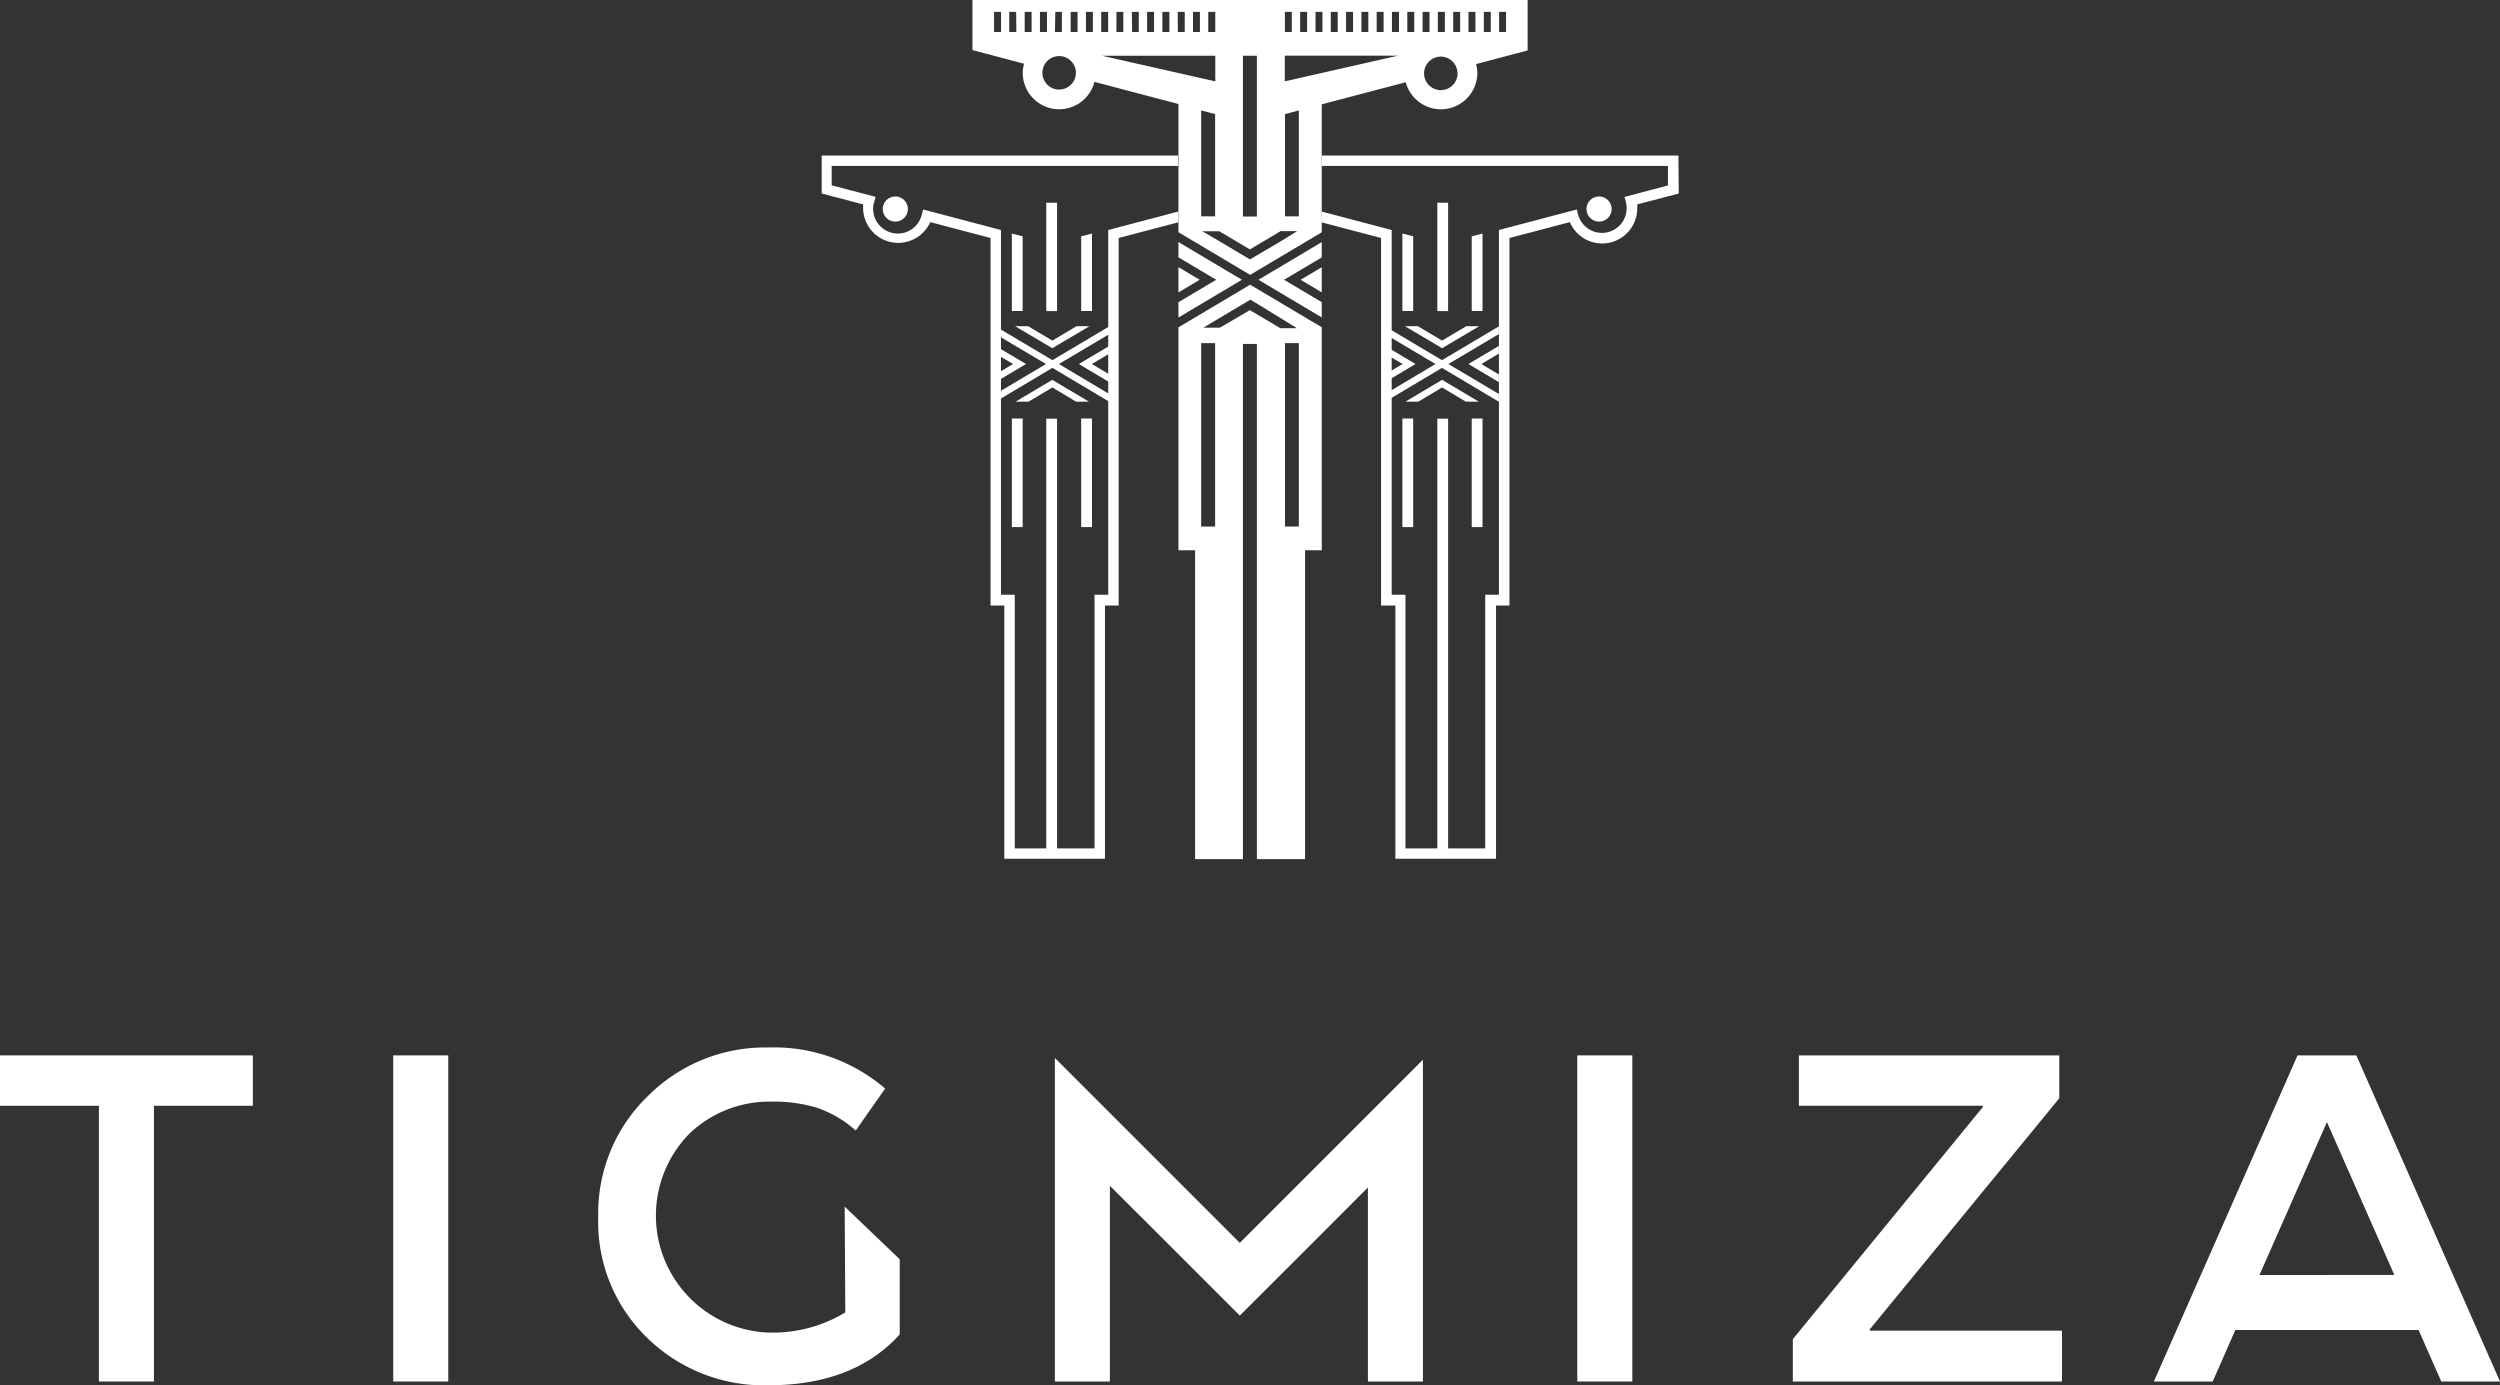 <svg xmlns="http://www.w3.org/2000/svg" viewBox="0 0 284.87 157.86">
  <rect x="0" y="0" width="284.87" height="157.86" fill="#333333" stroke="none"/>
  <title>Fichier 1</title>
  <g>
    <path d="M180.78,23.82a1.43,1.43,0,1,0,1.43-1.43h0A1.43,1.43,0,0,0,180.78,23.82Z" fill="#fff"/>
    <rect x="163.78" y="23.1" width="1.23" height="12.35" fill="#fff"/>
    <polygon points="161.03 35.44 159.8 35.44 159.8 26.61 161.03 26.93 161.03 35.44" fill="#fff"/>
    <polygon points="167.7 35.44 168.93 35.44 168.93 26.61 167.7 26.93 167.7 35.44" fill="#fff"/>
    <rect x="163.78" y="47.71" width="1.23" height="49.33" fill="#fff"/>
    <g>
      <polygon points="164.31 41.04 170.8 37.18 170.8 38.06 165.04 41.48 170.8 44.9 170.8 45.77 170.78 45.77 164.31 41.92 157.84 45.77 157.83 45.77 157.83 44.9 163.57 41.48 157.83 38.07 157.83 37.19 164.31 41.04" fill="#fff"/>
      <polygon points="167.32 41.48 168.06 41.04 170.8 39.41 170.8 40.29 168.79 41.48 170.8 42.67 170.8 43.55 168.06 41.92 167.32 41.48" fill="#fff"/>
      <polygon points="161.29 41.48 160.56 41.92 157.83 43.54 157.83 42.66 159.82 41.48 157.83 40.3 157.83 39.42 160.56 41.04 161.29 41.48" fill="#fff"/>
      <polygon points="164.32 39.68 163.59 39.24 160.09 37.17 161.56 37.17 164.32 38.81 167.08 37.17 168.55 37.17 165.06 39.24 164.32 39.68" fill="#fff"/>
      <polygon points="164.32 43.28 165.06 43.72 168.51 45.77 167.03 45.77 164.32 44.15 161.61 45.77 160.14 45.77 163.59 43.72 164.32 43.28" fill="#fff"/>
    </g>
    <rect x="159.8" y="47.69" width="1.23" height="12.37" fill="#fff"/>
    <rect x="167.7" y="47.69" width="1.23" height="12.37" fill="#fff"/>
    <path d="M103.45,23.82A1.43,1.43,0,1,1,102,22.39a1.43,1.43,0,0,1,1.45,1.43Z" fill="#fff"/>
    <rect x="119.22" y="23.1" width="1.23" height="12.35" fill="#fff"/>
    <polygon points="123.2 35.44 124.43 35.44 124.43 26.61 123.2 26.93 123.2 35.44" fill="#fff"/>
    <polygon points="116.53 35.44 115.3 35.44 115.3 26.61 116.53 26.93 116.53 35.44" fill="#fff"/>
    <rect x="119.22" y="47.71" width="1.23" height="49.33" fill="#fff"/>
    <g>
      <polygon points="119.92 41.04 113.43 37.18 113.43 38.06 119.19 41.48 113.43 44.9 113.43 45.77 113.45 45.77 119.92 41.92 126.39 45.77 126.4 45.77 126.4 44.9 120.66 41.48 126.4 38.07 126.4 37.19 119.92 41.04" fill="#fff"/>
      <polygon points="116.91 41.48 116.17 41.04 113.43 39.41 113.43 40.29 115.44 41.48 113.43 42.67 113.43 43.55 116.17 41.92 116.91 41.48" fill="#fff"/>
      <polygon points="122.94 41.48 123.67 41.92 126.4 43.54 126.4 42.66 124.41 41.48 126.4 40.3 126.4 39.42 123.67 41.04 122.94 41.48" fill="#fff"/>
      <polygon points="119.91 39.68 120.64 39.24 124.14 37.17 122.67 37.17 119.91 38.81 117.15 37.17 115.67 37.17 119.17 39.24 119.91 39.68" fill="#fff"/>
      <polygon points="119.91 43.28 119.17 43.72 115.72 45.77 117.2 45.77 119.91 44.15 122.62 45.77 124.09 45.77 120.64 43.72 119.91 43.28" fill="#fff"/>
    </g>
    <rect x="123.2" y="47.69" width="1.23" height="12.37" fill="#fff"/>
    <rect x="115.3" y="47.69" width="1.23" height="12.37" fill="#fff"/>
    <g>
      <path d="M120.7,6.4a1.91,1.91,0,1,0,1.9,1.92v0a1.9,1.9,0,0,0-1.9-1.9Z" fill="none"/>
      <rect x="123.74" y="1.35" width="0.79" height="2.3" fill="none"/>
      <rect x="118.5" y="1.35" width="0.79" height="2.3" fill="none"/>
      <rect x="121.99" y="1.35" width="0.79" height="2.3" fill="none"/>
      <rect x="115.02" y="1.35" width="0.79" height="2.3" fill="none"/>
      <rect x="116.76" y="1.35" width="0.79" height="2.3" fill="none"/>
      <rect x="120.25" y="1.35" width="0.79" height="2.3" fill="none"/>
      <rect x="149.9" y="1.35" width="0.79" height="2.3" fill="none"/>
      <rect x="148.15" y="1.35" width="0.79" height="2.3" fill="none"/>
      <rect x="153.38" y="1.35" width="0.79" height="2.3" fill="none"/>
      <rect x="113.27" y="1.35" width="0.79" height="2.3" fill="none"/>
      <rect x="155.13" y="1.35" width="0.79" height="2.3" fill="none"/>
      <rect x="158.61" y="1.35" width="0.79" height="2.3" fill="none"/>
      <rect x="156.87" y="1.35" width="0.79" height="2.3" fill="none"/>
      <rect x="151.64" y="1.35" width="0.79" height="2.3" fill="none"/>
      <path d="M158.58,26.21V67.77h1.57v28.9h9.09V67.77h1.56V26.21l8.87-2.34.15.57A2.81,2.81,0,0,0,185.26,23l-.15-.57,4.95-1.31V18.91H150.61V24.1Z" fill="none"/>
      <polygon points="141.49 34.74 137.07 37.37 138.96 37.37 142.43 35.31 145.91 37.37 147.8 37.37 143.38 34.74 142.43 34.19 141.49 34.74" fill="none"/>
      <rect x="170.82" y="1.35" width="0.79" height="2.3" fill="none"/>
      <rect x="160.36" y="1.35" width="0.79" height="2.3" fill="none"/>
      <rect x="146.43" y="39.1" width="1.58" height="20.87" fill="none"/>
      <path d="M94.81,21.13l5,1.31-.15.57A2.81,2.81,0,0,0,105,24.67l.06-.23.15-.57,8.87,2.34V67.77h1.57v28.9h9.09V67.77h1.56V26.21l8-2.11V18.91H94.81Z" fill="none"/>
      <path d="M162.28,8.3a1.91,1.91,0,1,0,1.92-1.9h0A1.91,1.91,0,0,0,162.28,8.3Z" fill="none"/>
      <rect x="163.84" y="1.35" width="0.79" height="2.3" fill="none"/>
      <rect x="162.1" y="1.35" width="0.79" height="2.3" fill="none"/>
      <rect x="167.33" y="1.35" width="0.79" height="2.3" fill="none"/>
      <rect x="169.08" y="1.35" width="0.79" height="2.3" fill="none"/>
      <rect x="165.59" y="1.35" width="0.79" height="2.3" fill="none"/>
      <rect x="136.87" y="39.1" width="1.59" height="20.87" fill="none"/>
      <polygon points="138.46 13 136.87 12.58 136.87 17.72 138.46 17.72 138.46 13" fill="none"/>
      <polygon points="138.46 24.65 138.46 22.13 138.46 18.91 136.87 18.91 136.87 24.65 138.46 24.65" fill="none"/>
      <path d="M138.94,26.38H137a2.86,2.86,0,0,0,1,.19A3,3,0,0,0,138.94,26.38Z" fill="none"/>
      <rect x="125.48" y="1.35" width="0.79" height="2.3" fill="none"/>
      <polygon points="138.48 6.34 125.56 6.34 138.48 9.27 138.48 6.34" fill="none"/>
      <polygon points="146.43 17.72 146.74 17.72 146.74 22.05 146.43 22.13 146.43 24.65 148.01 24.65 148.01 18.91 148.01 17.72 148.01 12.58 146.43 13 146.43 17.72" fill="none"/>
      <rect x="146.41" y="1.35" width="0.79" height="2.3" fill="none"/>
      <path d="M147.85,26.35H146a2.65,2.65,0,0,0,1.92,0Z" fill="none"/>
      <path d="M142.43,28.45l-2.27-1.35a3.91,3.91,0,0,1-1.09.47L141.49,29l.94.56.95-.56,2.42-1.44a3.91,3.91,0,0,1-1.09-.47Z" fill="none"/>
      <rect x="127.22" y="1.35" width="0.79" height="2.3" fill="none"/>
      <polygon points="146.41 6.34 146.41 9.27 159.33 6.34 146.41 6.34" fill="none"/>
      <polygon points="141.63 21.74 141.63 22.16 143.22 21.75 143.22 18.91 141.63 18.91 141.63 21.74" fill="none"/>
      <rect x="135.94" y="1.35" width="0.79" height="2.3" fill="none"/>
      <rect x="137.68" y="1.35" width="0.79" height="2.3" fill="none"/>
      <rect x="128.97" y="1.35" width="0.79" height="2.3" fill="none"/>
      <rect x="141.63" y="6.33" width="1.59" height="11.39" fill="none"/>
      <path d="M142,23.72a3.76,3.76,0,0,1-.13,1h1.31V23l-1.21.31A2.83,2.83,0,0,1,142,23.72Z" fill="none"/>
      <rect x="132.45" y="1.35" width="0.79" height="2.3" fill="none"/>
      <rect x="130.71" y="1.35" width="0.79" height="2.3" fill="none"/>
      <rect x="134.2" y="1.35" width="0.79" height="2.3" fill="none"/>
      <path d="M134.28,24.1l-8,2.11V67.77h-1.56v28.9h-9.09V67.77h-1.57V26.21l-8.87-2.34-.15.57a2.81,2.81,0,0,1-5.51-1.09,2.25,2.25,0,0,1,.09-.35l.15-.57-5-1.31V18.91h39.47V17.72H93.63v4.33l4.72,1.24v.43A4,4,0,0,0,106,25.31l6.87,1.81V69h1.57V97.85h11.47V69h1.56V27.12l6.8-1.79V24.1Z" fill="#fff"/>
      <path d="M191.25,17.72H150.61v1.19h39.45v2.22l-4.95,1.31.15.57a2.81,2.81,0,0,1-5.44,1.43l-.15-.57-8.87,2.34V67.77h-1.56v28.9h-9.09V67.77h-1.57V26.21l-8-2.11v1.23l6.79,1.79V69H159V97.85h11.47V69H172V27.12l6.88-1.81a4,4,0,0,0,7.68-1.59,3.09,3.09,0,0,0,0-.43l4.73-1.24Z" fill="#fff"/>
      <polygon points="150.61 36.17 150.61 34.43 147.26 32.44 146.32 31.88 147.26 31.32 150.61 29.33 150.61 27.59 143.4 31.88 150.61 36.17" fill="#fff"/>
      <polygon points="150.61 33.31 150.61 30.45 148.2 31.88 150.61 33.31" fill="#fff"/>
      <path d="M134.28,37.3V62.7h1.9V97.9h5.45V39.19h1.59V97.9h5.49V62.7h1.9V37.29l-8.16-4.85ZM138.46,60h-1.59V39.1h1.59ZM148,60h-1.58V39.1H148Zm-.21-22.6H145.9l-3.48-2.06-3.42,2h-1.89l4.42-2.63.94-.56.95.56Z" fill="#fff"/>
      <path d="M150.61,24.1V11.89l9.57-2.52a4.15,4.15,0,0,0,8.16-1.07,4.24,4.24,0,0,0-.15-1l5.88-1.55V0H110.81V5.71l5.88,1.55a4.24,4.24,0,0,0-.15,1,4.15,4.15,0,0,0,8.17,1.07l9.57,2.52V26.46l8.17,4.86,8.16-4.85ZM170.82,1.35h.79v2.3h-.79Zm-1.74,0h.79v2.3h-.79Zm-1.75,0h.79v2.3h-.79Zm-1.74,0h.79v2.3h-.79Zm.5,7a1.91,1.91,0,1,1-1.92-1.9h0a1.92,1.92,0,0,1,1.91,1.85Zm-2.25-7h.8v2.3h-.8Zm-1.74,0h.79v2.3h-.79Zm-1.74,0h.79v2.3h-.79Zm-46.29,2.3h-.8V1.35h.8Zm1.74,0H115V1.35h.79Zm1.74,0h-.79V1.35h.79Zm2.7-2.3H121v2.3h-.79Zm-1.75,0h.8v2.3h-.8Zm2.2,8.86a1.91,1.91,0,1,1,1.9-1.92h0a1.91,1.91,0,0,1-1.9,1.91Zm2.08-6.56H122V1.35h.79Zm1.75,0h-.79V1.35h.79Zm34.08-2.3h.8v2.3h-.8Zm-1.74,0h.79v2.3h-.79Zm-1.74,0h.79v2.3h-.79Zm-1.75,0h.8v2.3h-.8Zm-1.74,0h.79v2.3h-.79Zm-1.74,0h.79v2.3h-.79Zm-1.75,0h.79v2.3h-.79Zm-1.74,0h.79v2.3h-.79Zm-4.78,5h1.59V24.67h-1.59V6.35Zm-3.95-5h.8v2.3h-.8Zm-1.74,0h.79v2.3h-.79Zm-1.74,0h.8v2.3h-.79Zm-1.75,0h.8v2.3h-.8Zm-1.74,0h.79v2.3h-.79Zm-1.74,0h.79v2.3H129Zm-1.75,0H128v2.3h-.79Zm-1.74,0h.79v2.3h-.79Zm.08,5h12.92V9.27Zm11.31,11.38V12.58l1.59.42V24.65h-1.59V17.72Zm8.93,9.85L143.38,29l-.95.56-.94-.56-2.42-1.44L137,26.35h1.93l1.22.72,2.27,1.35,2.28-1.35,1.22-.73h1.89Zm2.2-9.86v6.93h-1.58V13l1.58-.42Zm-1.6-8.45V6.34h12.92Z" fill="#fff"/>
      <polygon points="134.28 36.18 141.51 31.88 134.28 27.58 134.28 29.32 137.64 31.32 138.59 31.88 137.64 32.44 134.28 34.44 134.28 36.18" fill="#fff"/>
      <polygon points="134.28 33.32 136.7 31.88 134.28 30.44 134.28 33.32" fill="#fff"/>
    </g>
    <g>
      <polygon points="0 126 11.27 126 11.27 157.42 17.54 157.42 17.54 126 28.81 126 28.81 120.26 0 120.26 0 126" fill="#fff"/>
      <rect x="44.81" y="120.26" width="6.27" height="37.16" fill="#fff"/>
      <polygon points="141.27 141.62 139.3 139.65 120.2 120.55 120.2 128.85 120.2 157.42 126.47 157.42 126.47 135.12 133.22 141.86 141.27 149.91 148.87 142.32 155.87 135.31 155.87 157.42 162.14 157.42 162.14 129.04 162.14 120.75 142.97 139.92 141.27 141.62" fill="#fff"/>
      <rect x="179.73" y="120.26" width="6.27" height="37.16" fill="#fff"/>
      <polygon points="213.06 151.47 234.65 125.15 234.65 120.26 204.98 120.26 204.98 126 225.93 126 225.93 126.16 204.29 152.59 204.29 157.42 234.96 157.42 234.96 151.63 213.06 151.63 213.06 151.47" fill="#fff"/>
      <path d="M96.32,149.55a16,16,0,0,1-8.85,2.29,13.34,13.34,0,0,1-8.91-22.67A13.2,13.2,0,0,1,88,125.53a16.78,16.78,0,0,1,5.13.71,12.94,12.94,0,0,1,4.38,2.58l3.35-4.78a19.42,19.42,0,0,0-13.34-4.68,18.85,18.85,0,0,0-13.69,5.53,18.55,18.55,0,0,0-5.66,13.82,18.33,18.33,0,0,0,5.55,13.71,19,19,0,0,0,13.8,5.43q9.78,0,15-5.8v-8.56l-6.27-6Z" fill="#fff"/>
      <path d="M278.18,157.42h6.69L268.5,120.26h-6.7l-16.37,37.16h6.7l1.45-3.29,1.13-2.58h20.88Zm-18.6-16.94h0l5.57-12.62,6.75,15.31h0l.93,2.11H257.46Z" fill="#fff"/>
    </g>
  </g>
</svg>
